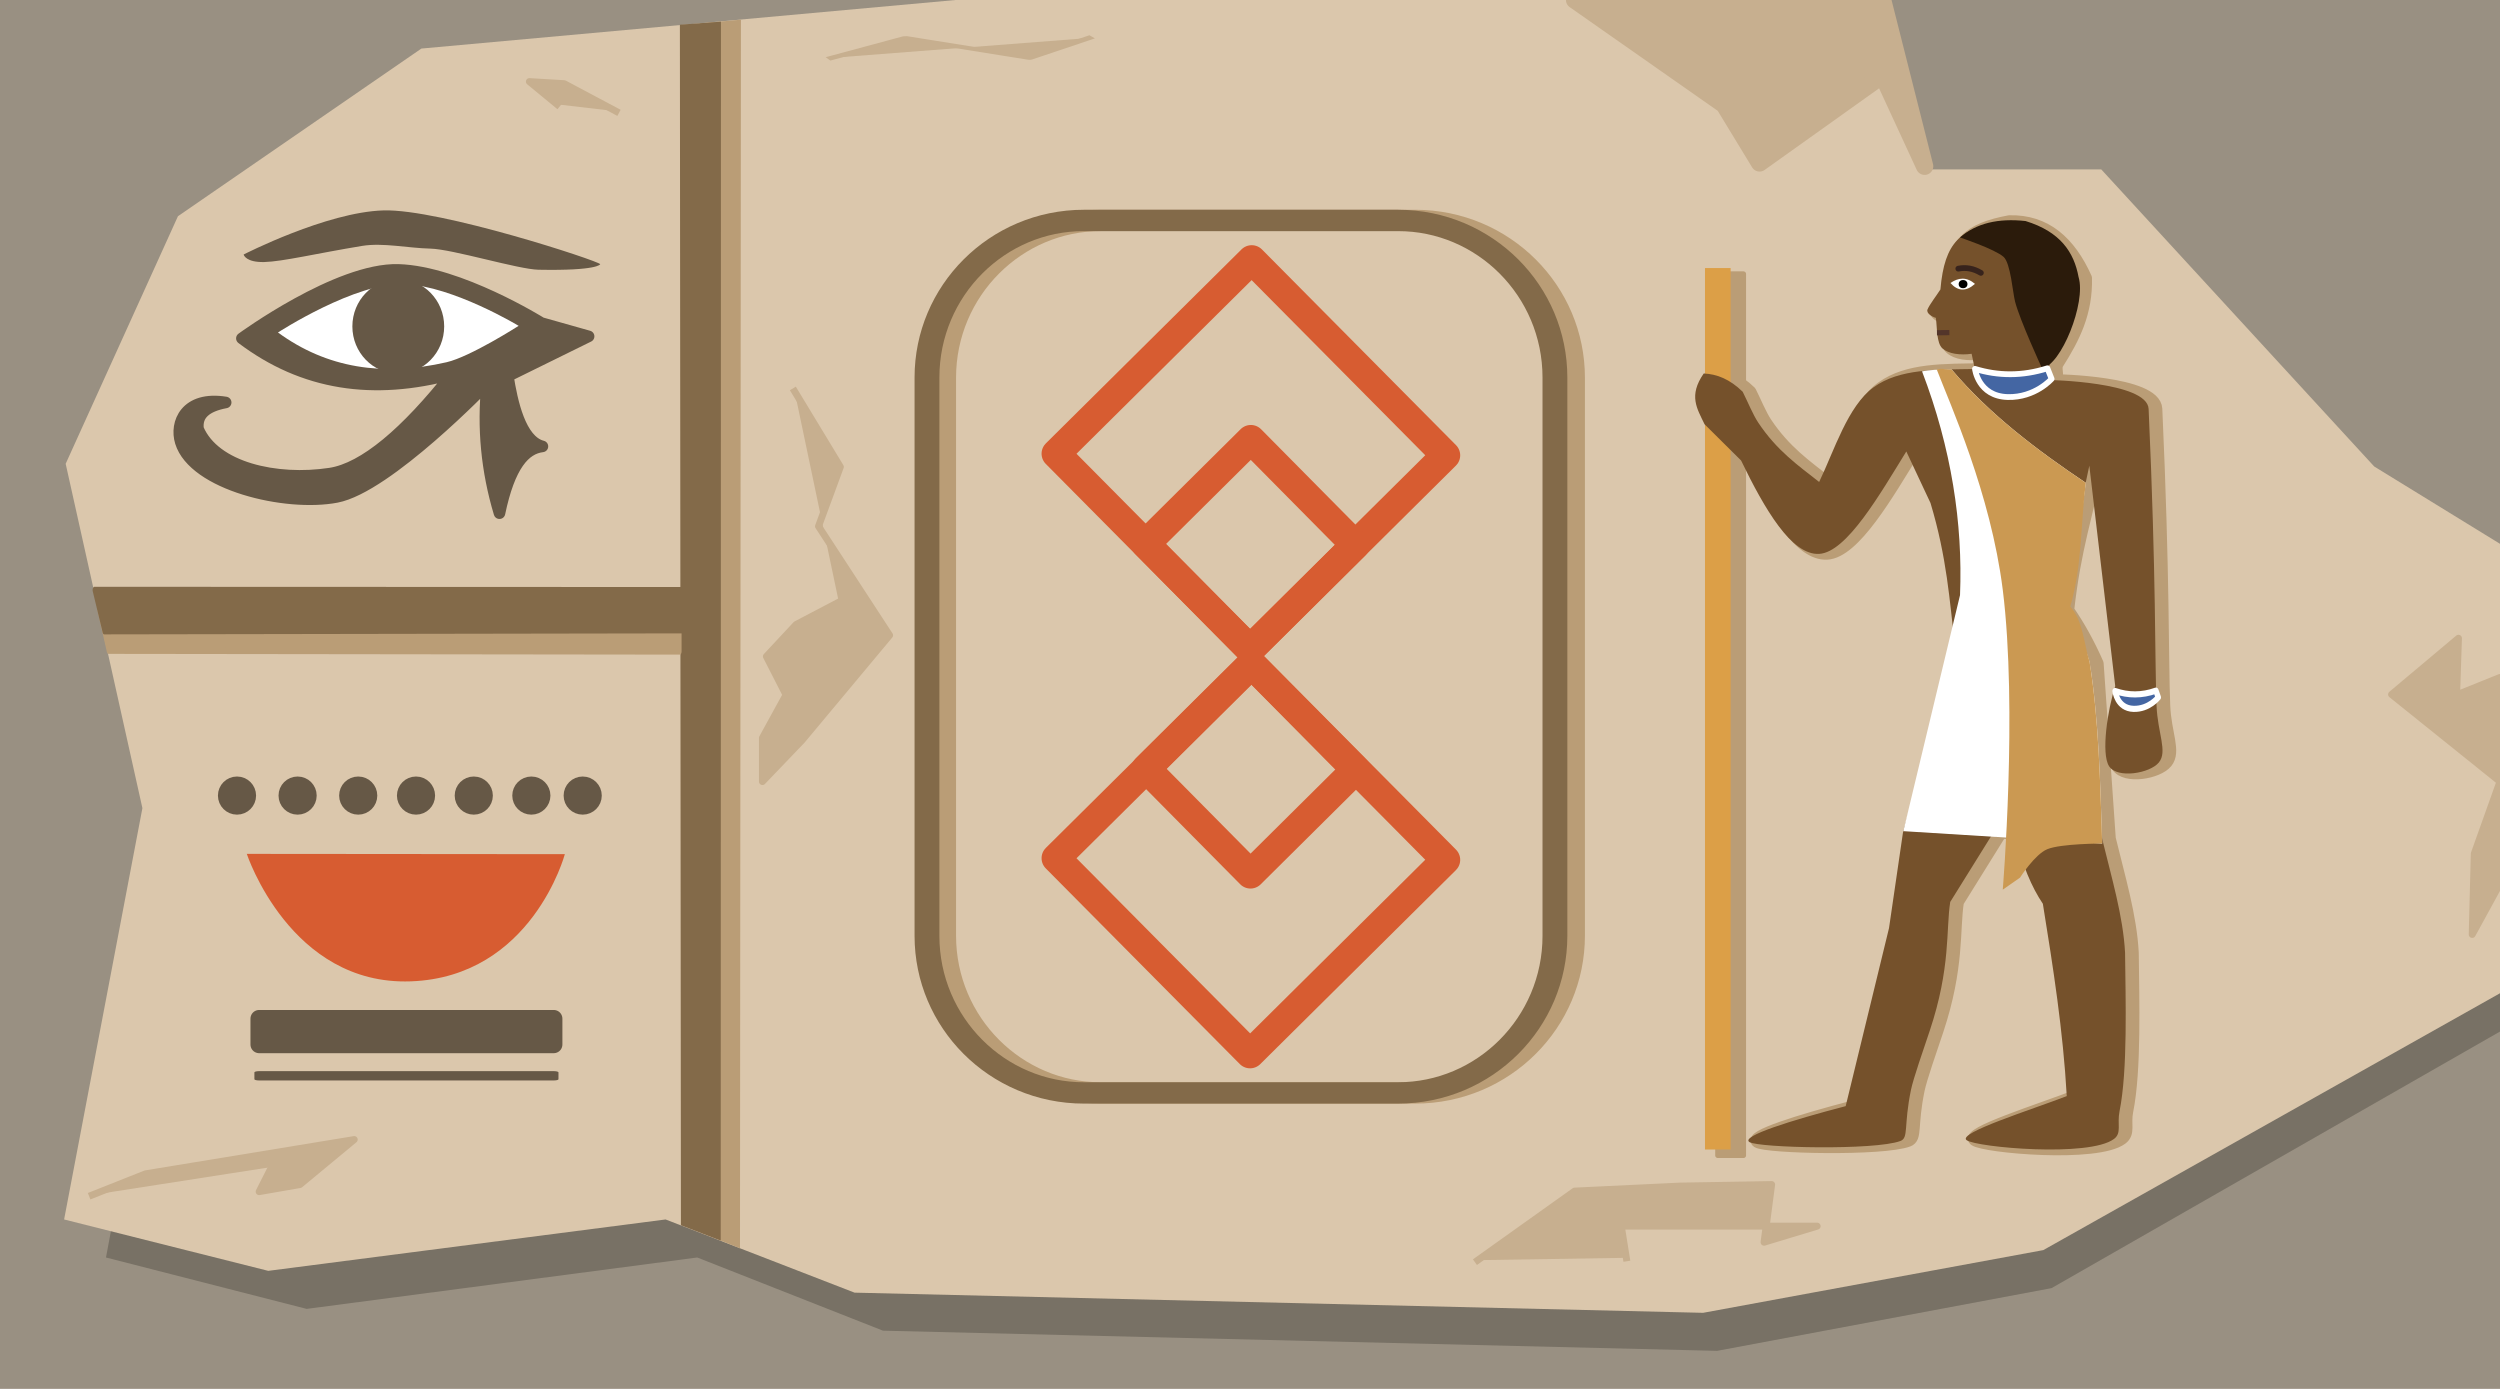 <?xml version="1.0" encoding="UTF-8" standalone="no"?>
<svg
   xmlns:dc="http://purl.org/dc/elements/1.1/"
   xmlns:cc="http://creativecommons.org/ns#"
   xmlns:rdf="http://www.w3.org/1999/02/22-rdf-syntax-ns#"
   xmlns:svg="http://www.w3.org/2000/svg"
   xmlns="http://www.w3.org/2000/svg"
   id="svg166"
   style="fill-rule:evenodd;clip-rule:evenodd;stroke-linecap:square;stroke-linejoin:round;stroke-miterlimit:1.5;"
   xml:space="preserve"
   version="1.1"
   viewBox="0 0 900 500"
   height="100%"
   width="100%"><defs
   id="defs170" />
    <rect
   id="rect2"
   style="fill:rgb(153,144,130);"
   height="500"
   width="900"
   y="0"
   x="0" />
    <g
   id="g6"
   transform="matrix(0.983,0,0,1,15.465,13.693)">
        <path
   id="path4"
   style="fill:rgb(120,113,101);"
   d="M23.642,166.963L64.064,77.834L151.697,17.483L344.018,0L679.172,0L693.04,60.992L756.454,60.992L854.71,167.933L900,195.778L900,357.568L735.59,450.038L613.111,472.614L307.636,465.352L239.616,439.008L96.567,457.507L23.08,439.008L51.266,290.934L23.642,166.963Z" />
    </g>
    <path
   id="path8"
   style="fill:rgb(219,199,172);"
   d="M23.642,166.963L64.064,77.834L151.697,17.483L344.018,0L679.172,0L693.04,60.992L756.454,60.992L854.71,167.933L900,195.778L900,357.568L735.59,450.038L613.111,472.614L307.636,465.352L239.616,439.008L96.567,457.507L23.08,439.008L51.266,290.934L23.642,166.963Z" />
    <ellipse
   id="ellipse10"
   style="fill:rgb(102,88,70);stroke:rgb(102,88,70);stroke-width:6.25px;"
   ry="3.738"
   rx="3.742"
   cy="286.409"
   cx="85.321" />
    <g
   id="g14"
   transform="matrix(1,0,0,1,21.817,0)">
        <ellipse
   id="ellipse12"
   style="fill:rgb(102,88,70);stroke:rgb(102,88,70);stroke-width:6.25px;"
   ry="3.738"
   rx="3.742"
   cy="286.409"
   cx="85.321" />
    </g>
    <g
   id="g18"
   transform="matrix(1,0,0,1,43.635,0)">
        <ellipse
   id="ellipse16"
   style="fill:rgb(102,88,70);stroke:rgb(102,88,70);stroke-width:6.25px;"
   ry="3.738"
   rx="3.742"
   cy="286.409"
   cx="85.321" />
    </g>
    <g
   id="g22"
   transform="matrix(1,0,0,1,64.443,0)">
        <ellipse
   id="ellipse20"
   style="fill:rgb(102,88,70);stroke:rgb(102,88,70);stroke-width:6.25px;"
   ry="3.738"
   rx="3.742"
   cy="286.409"
   cx="85.321" />
    </g>
    <g
   id="g26"
   transform="matrix(1,0,0,1,85.238,0)">
        <ellipse
   id="ellipse24"
   style="fill:rgb(102,88,70);stroke:rgb(102,88,70);stroke-width:6.25px;"
   ry="3.738"
   rx="3.742"
   cy="286.409"
   cx="85.321" />
    </g>
    <g
   id="g30"
   transform="matrix(1,0,0,1,105.965,0)">
        <ellipse
   id="ellipse28"
   style="fill:rgb(102,88,70);stroke:rgb(102,88,70);stroke-width:6.25px;"
   ry="3.738"
   rx="3.742"
   cy="286.409"
   cx="85.321" />
    </g>
    <g
   id="g34"
   transform="matrix(1,0,0,1,124.45,0)">
        <ellipse
   id="ellipse32"
   style="fill:rgb(102,88,70);stroke:rgb(102,88,70);stroke-width:6.25px;"
   ry="3.738"
   rx="3.742"
   cy="286.409"
   cx="85.321" />
    </g>
    <g
   id="g78"
   transform="matrix(0.885,0,0,0.885,305.807,25.299)">
        <g
   id="g38"
   transform="matrix(1,0,0,1,8.865,47.965)">
            <rect
   id="rect36"
   style="fill:rgb(186,157,118);stroke:rgb(186,157,118);stroke-width:2.12px;"
   height="358.558"
   width="10.432"
   y="34.893"
   x="344.36" />
        </g>
        <g
   id="g76">
            <g
   id="g42"
   transform="matrix(1,0,0,1,2.872,45.558)">
                <path
   id="path40"
   style="fill:rgb(186,157,118);stroke:rgb(186,157,118);stroke-width:4.71px;stroke-linecap:round;"
   d="M444.122,43.601C445.789,24.064 452.465,18.893 468.935,15.777C483.684,15.395 493.585,24.175 500.204,38.947C500.555,53.005 495.339,63.315 488.741,73.714C487.407,75.817 489.394,78.489 487.716,80.411C487.716,80.411 528.307,81.038 528.811,92.206C531.943,161.546 531.276,194.389 532.041,212.984C532.502,224.211 536.607,231.559 532.987,236.005C529.368,240.452 516.072,242.713 512.727,237.54C509.382,232.368 512.173,214.264 515.234,204.981L504.69,115.278C500.769,134.934 495.675,149.209 492.968,174.043C497.465,180.555 501.45,187.8 504.946,195.744L509.883,266.966C513.672,282.62 518.46,298.526 519.232,313.421C519.438,332.633 520.343,361.128 516.993,377.837C515.91,383.242 517.978,386.724 514.723,389.162C504.623,396.726 458.791,392.568 454.783,389.662C450.774,386.756 481.363,377.207 495.514,371.725C494.035,345.367 489.991,319.421 485.792,293.499C481.266,286.742 477.345,277.777 474.433,265.142L465.579,264.67L448.113,292.743C446.345,303.853 448.395,319.362 439.77,345.165C437.324,352.485 433.121,364.453 432.147,369.171C429.108,383.885 431.29,388.703 427.848,389.987C417.425,393.874 370.138,392.787 366.427,390.424C362.716,388.061 383.395,381.611 405.582,375.808L423.211,303.384L428.884,264.529L450,188.439C447.849,170.065 446.749,152.558 440.08,130.457L430.248,109.503C419.528,126.867 405.991,150.553 394.789,151.166C383.588,151.779 372.67,133.077 363.039,113.182L348.173,98.429C345.091,91.99 341.571,86.826 347.837,77.789C353.182,77.999 358.474,80.109 363.684,85.207C365.699,89.202 367.846,94.519 370.047,97.817C377.661,109.225 386.217,115.17 394.794,121.909C400.963,109.105 406.407,91.04 416.96,83.382C427.513,75.723 442.535,76.235 458.112,75.959L456.815,69.772C452.214,70.418 447.404,69.819 444.938,67.587C442.472,65.354 442.831,59.154 442.264,55.147C440.761,54.77 438.218,53.266 438.884,51.698C439.734,49.699 442.399,46.264 444.122,43.601Z" />
            </g>
            <g
   id="g74"
   transform="matrix(1,0,0,1,-0.342,45.558)">
                <g
   id="g46"
   transform="matrix(1,0,0,1,3.99,0)">
                    <rect
   id="rect44"
   style="fill:rgb(220,159,71);"
   height="358.558"
   width="10.432"
   y="34.893"
   x="344.36" />
                </g>
                <path
   id="path48"
   style="fill:rgb(117,81,43);"
   d="M444.122,43.601C445.789,24.064 452.465,18.893 468.935,15.777C483.684,15.395 493.585,24.175 500.204,38.947C500.555,53.005 495.339,63.315 488.741,73.714C487.407,75.817 489.394,78.489 487.716,80.411C487.716,80.411 528.307,81.038 528.811,92.206C531.943,161.546 531.276,194.389 532.041,212.984C532.502,224.211 536.607,231.559 532.987,236.005C529.368,240.452 516.072,242.713 512.727,237.54C509.382,232.368 512.173,214.264 515.234,204.981L504.69,115.278C500.769,134.934 495.675,149.209 492.968,174.043C497.465,180.555 501.45,187.8 504.946,195.744L509.883,266.966C513.672,282.62 518.46,298.526 519.232,313.421C519.438,332.633 520.343,361.128 516.993,377.837C515.91,383.242 517.978,386.724 514.723,389.162C504.623,396.726 458.791,392.568 454.783,389.662C450.774,386.756 481.363,377.207 495.514,371.725C494.035,345.367 489.991,319.421 485.792,293.499C481.266,286.742 477.345,277.777 474.433,265.142L465.579,264.67L448.113,292.743C446.345,303.853 448.395,319.362 439.77,345.165C437.324,352.485 433.121,364.453 432.147,369.171C429.108,383.885 431.29,388.703 427.848,389.987C417.425,393.874 370.138,392.787 366.427,390.424C362.716,388.061 383.395,381.611 405.582,375.808L423.211,303.384L428.884,264.529L450,188.439C447.849,170.065 446.749,152.558 440.08,130.457L430.248,109.503C419.528,126.867 405.991,150.553 394.789,151.166C383.588,151.779 372.67,133.077 363.039,113.182L348.173,98.429C345.091,91.99 341.571,86.826 347.837,77.789C353.182,77.999 358.474,80.109 363.684,85.207C365.699,89.202 367.846,94.519 370.047,97.817C377.661,109.225 386.217,115.17 394.794,121.909C400.963,109.105 406.407,91.04 416.96,83.382C427.513,75.723 442.535,76.235 458.112,75.959L456.815,69.772C452.214,70.418 447.404,69.819 444.938,67.587C442.472,65.354 442.831,59.154 442.264,55.147C440.761,54.77 438.218,53.266 438.884,51.698C439.734,49.699 442.399,46.264 444.122,43.601Z" />
                <path
   id="path50"
   style="fill:none;stroke:rgb(83,53,42);stroke-width:2.12px;"
   d="M443.771,61.202L446.708,61.164" />
                <path
   id="path52"
   style="fill:rgb(43,27,11);"
   d="M452.097,22.456C452.097,22.456 466.199,27.151 469.81,30.348C472.667,32.878 473.53,44.835 474.48,48.53C476.426,56.11 485.444,75.671 485.444,75.671C493.186,74.559 503.464,48.942 500.324,38.602C498.475,28.434 492.848,20.072 478.734,15.765C467.656,14.555 458.68,16.635 452.097,22.456Z" />
                <path
   id="path54"
   style="fill:rgb(68,102,163);stroke:white;stroke-width:2.35px;stroke-linecap:round;"
   d="M458.172,75.903C467.649,78.814 477.452,78.905 487.64,75.671L489.355,79.987C489.355,79.987 482.694,87.647 471.52,87.366C459.45,87.064 458.172,75.903 458.172,75.903Z" />
                <g
   id="g58"
   transform="matrix(0.563,0,0,0.634,257.23,158.816)">
                    <path
   id="path56"
   style="fill:rgb(68,102,163);stroke:white;stroke-width:3.93px;stroke-linecap:round;"
   d="M458.172,75.903C467.649,78.814 477.452,78.905 487.64,75.671L489.355,79.987C489.355,79.987 482.694,87.647 471.52,87.366C459.45,87.064 458.172,75.903 458.172,75.903Z" />
                </g>
                <g
   id="g62"
   transform="matrix(1,0,0,1,-1.802,1.234)">
                    <path
   id="path60"
   style="fill:white;"
   d="M450,39.739C453.224,37.515 456.526,37.144 459.975,40.093C456.286,43.387 452.98,43.087 450,39.739Z" />
                </g>
                <g
   id="g66"
   transform="matrix(0.882,0,0,0.84,52.797,7.311)">
                    <ellipse
   id="ellipse64"
   ry="1.991"
   rx="2.026"
   cy="40.615"
   cx="454.122" />
                </g>
                <path
   id="path68"
   style="fill:none;stroke:rgb(55,35,28);stroke-width:2.35px;stroke-linecap:round;"
   d="M451.399,35.14C454.457,34.532 457.515,35.026 460.573,36.852" />
                <path
   id="path70"
   style="fill:white;"
   d="M436.648,76.925C448.619,108.243 453.258,138.815 452.097,167.942L429.035,263.955L509.918,268.994C509.137,245.252 508.624,218.895 504.803,195.153C502.269,186.444 498.366,179.306 493.29,173.513C498.174,156.619 501.098,139.49 503.254,122.268C483.713,109.159 464.29,94.597 448.68,76.153C443.797,76.118 439.524,76.287 436.648,76.925Z" />
                <path
   id="path72"
   style="fill:rgb(203,153,82);"
   d="M442.626,76.148C447.982,90.16 464.549,126.443 469.477,165.748C475.562,214.292 469.477,287.76 469.477,287.76L476.5,282.858C476.5,282.858 482.501,273.403 487.58,271.295C493.15,268.985 509.918,268.994 509.918,268.994C509.137,245.252 508.624,218.895 504.803,195.153C502.269,186.444 502.031,178.364 496.956,172.571C501.839,155.678 501.098,139.49 503.254,122.268C483.713,109.159 464.29,94.597 448.68,76.153C443.797,76.118 445.502,75.51 442.626,76.148Z" />
            </g>
        </g>
    </g>
    <g
   id="g82"
   transform="matrix(1,0,0,1,7.391,0)">
        <path
   id="path80"
   style="fill:rgb(186,157,118);"
   d="M259.339,7.071L244.761,8.412L244.761,443.672L259.006,449.4L259.339,7.071Z" />
    </g>
    <path
   id="path84"
   style="fill:rgb(131,106,73);"
   d="M259.542,7.792L244.761,8.889L245.131,441.087L259.46,446.61L259.542,7.792Z" />
    <g
   id="g88"
   transform="matrix(6.12323e-17,-1,0.522,3.19645e-17,19.012,479.353)">
        <path
   id="path86"
   style="fill:rgb(186,157,118);stroke:rgb(186,157,118);stroke-width:2.35px;"
   d="M259.542,32.069L245.132,38.36L244.864,432.453L259.542,432.453L259.542,32.069Z" />
    </g>
    <g
   id="g92"
   transform="matrix(6.12323e-17,-1,0.522,3.19645e-17,19.012,471.962)">
        <path
   id="path90"
   style="fill:rgb(131,106,73);stroke:rgb(131,106,73);stroke-width:2.35px;"
   d="M259.542,28.627L244.761,35.437L245.131,441.087L259.46,446.61L259.542,28.627Z" />
    </g>
    <g
   id="g102"
   transform="matrix(1,0,0,1.177,-247.783,-72.13)">
        <g
   id="g96"
   transform="matrix(1.371,0,0,1,-228.459,6.999)">
            <path
   id="path94"
   style="fill:none;stroke:rgb(186,157,118);stroke-width:6.52px;"
   d="M760.281,169.813C760.281,143.262 741.783,121.706 718.998,121.706L636.433,121.706C613.649,121.706 595.151,143.262 595.151,169.813L595.151,340.463C595.151,367.014 613.649,388.57 636.433,388.57L718.998,388.57C741.783,388.57 760.281,367.014 760.281,340.463L760.281,169.813Z" />
        </g>
        <g
   id="g100"
   transform="matrix(1.369,0,0,1,-233.267,6.999)">
            <path
   id="path98"
   style="fill:none;stroke:rgb(131,106,73);stroke-width:6.53px;"
   d="M760.281,169.742C760.281,143.23 741.783,121.706 718.998,121.706L636.433,121.706C613.649,121.706 595.151,143.23 595.151,169.742L595.151,340.535C595.151,367.046 613.649,388.57 636.433,388.57L718.998,388.57C741.783,388.57 760.281,367.046 760.281,340.535L760.281,169.742Z" />
        </g>
    </g>
    <g
   id="g120"
   transform="matrix(1.123,0,0,1.123,-329.723,-73.025)">
        <g
   id="g106"
   transform="matrix(-0.71,0.704,-0.704,-0.71,694.604,210.728)">
            <rect
   id="rect104"
   style="fill:none;stroke:rgb(215,92,49);stroke-width:9.28px;"
   height="88.347"
   width="88.347"
   y="-44.174"
   x="-44.174" />
        </g>
        <g
   id="g110"
   transform="matrix(-0.382,0.379,-0.379,-0.383,694.459,239.559)">
            <rect
   id="rect108"
   style="fill:none;stroke:rgb(215,92,49);stroke-width:17.23px;"
   height="88.347"
   width="88.347"
   y="-44.174"
   x="-44.174" />
        </g>
        <g
   id="g114"
   transform="matrix(-0.382,0.379,-0.379,-0.383,694.604,311.568)">
            <rect
   id="rect112"
   style="fill:none;stroke:rgb(215,92,49);stroke-width:17.23px;"
   height="88.347"
   width="88.347"
   y="-44.174"
   x="-44.174" />
        </g>
        <g
   id="g118"
   transform="matrix(-0.71,0.704,-0.704,-0.71,694.604,340.399)">
            <rect
   id="rect116"
   style="fill:none;stroke:rgb(215,92,49);stroke-width:9.28px;"
   height="88.347"
   width="88.347"
   y="-44.174"
   x="-44.174" />
        </g>
    </g>
    <g
   id="g136"
   transform="matrix(0.877,0,0,0.877,20.412,9.794)">
        <path
   id="path122"
   style="fill:rgb(102,88,70);stroke:rgb(102,88,70);stroke-width:4.75px;"
   d="M76.014,127.732C76.014,127.732 115.384,98.893 140.257,99.626C165.192,100.361 198.921,121.416 198.921,121.416L218.344,126.901L185.2,143.22C186.864,153.636 190.232,169.78 199.385,172.074C192.105,172.947 185.853,179.871 181.757,199.491C176.537,182.088 174.828,164.358 176.712,146.293C176.712,146.293 135.823,188.825 114.859,192.83C93.894,196.835 56.329,187.753 50.923,170.321C48.495,162.49 52.964,151.395 69.361,154.04C61.255,155.541 57.284,159.071 58.019,164.912C64.805,180.896 90.131,186.597 112.232,183.233C126.188,181.11 143.515,166.337 162.468,142.284C130.067,151.063 101.293,146.843 76.014,127.732Z" />
        <g
   id="g126"
   transform="matrix(0.803,0.016,-0.015,0.744,31.708,29.067)">
            <path
   id="path124"
   style="fill:white;"
   d="M76.014,127.732C76.014,127.732 115.384,98.893 140.257,99.626C165.192,100.361 198.921,121.416 198.921,121.416C198.921,121.416 174.556,139.008 162.468,142.284C130.067,151.063 101.293,146.843 76.014,127.732Z" />
        </g>
        <g
   id="g130"
   transform="matrix(1.625,0,0,1.989,-96.909,-102.064)">
            <ellipse
   id="ellipse128"
   style="fill:rgb(102,88,70);"
   ry="9.753"
   rx="11.596"
   cy="113.063"
   cx="145.921" />
        </g>
        <g
   id="g134"
   transform="matrix(1,0,0,1,-0.191,9.978)">
            <path
   id="path132"
   style="fill:rgb(102,88,70);"
   d="M76.939,83.321C76.939,83.321 110.904,65.91 134.326,65.223C157.434,64.544 222.956,86.026 223.302,87.309C223.302,87.309 222.491,90.056 197.943,89.579C189.672,89.418 162.514,81.099 153.578,80.907C144.501,80.713 134.081,78.389 125.541,79.798C106.959,82.864 92.941,86.232 85.419,86.419C78.014,86.603 76.962,83.632 76.939,83.321Z" />
        </g>
    </g>
    <g
   id="g140"
   transform="matrix(-3.836,-4.69819e-16,4.29395e-16,-3.506,928.609,1366.45)">
        <path
   id="path138"
   style="fill:rgb(215,92,49);"
   d="M189.068,302.04L218.916,302.069C218.916,302.069 214.843,288.532 203.526,288.98C192.15,289.429 189.068,302.04 189.068,302.04Z" />
    </g>
    <g
   id="g144"
   transform="matrix(1,0,0,1,4.23,-0.271)">
        <rect
   id="rect142"
   style="fill:rgb(102,88,70);stroke:rgb(102,88,70);stroke-width:6.25px;"
   height="9.308"
   width="106.047"
   y="366.984"
   x="89.062" />
    </g>
    <g
   id="g148"
   transform="matrix(1,0,0,0.263,4.23,289.546)">
        <rect
   id="rect146"
   style="fill:rgb(102,88,70);stroke:rgb(102,88,70);stroke-width:3.42px;"
   height="9.308"
   width="106.047"
   y="366.984"
   x="89.062" />
    </g>
    <path
   id="path150"
   style="fill:rgb(199,175,143);stroke:rgb(199,175,143);stroke-width:6.25px;"
   d="M566.868,0L620.71,37.716L633.444,58.644L677.728,27.068L692.862,59.847L677.731,0L566.868,0Z" />
    <g
   id="g154"
   transform="matrix(1,0,0,0.44,0,7.662)">
        <path
   id="path152"
   style="fill:rgb(199,175,143);stroke:rgb(199,175,143);stroke-width:3.24px;"
   d="M299.463,29.923L325.945,13.693L370.634,29.923L391.894,13.693" />
    </g>
    <path
   id="path156"
   style="fill:rgb(199,175,143);stroke:rgb(199,175,143);stroke-width:2.5px;"
   d="M531.994,453.656L566.868,428.797L604.776,426.992L637.791,426.439L635.06,447.203L654.176,441.416L584.361,441.416L582.232,432.481L585.48,452.815" />
    <path
   id="path158"
   style="fill:rgb(199,175,143);stroke:rgb(199,175,143);stroke-width:2.5px;"
   d="M33.245,430.176L52.397,422.579L127.525,410.239L107.965,426.439L93.292,428.99L97.775,420.118" />
    <path
   id="path160"
   style="fill:rgb(199,175,143);stroke:rgb(199,175,143);stroke-width:2.5px;"
   d="M221.736,40.04L203.125,30.127L190.577,29.375L200.51,37.558" />
    <path
   id="path162"
   style="fill:rgb(199,175,143);stroke:rgb(199,175,143);stroke-width:2.5px;"
   d="M286.072,140.905L302.528,168.076L294.658,189.465L320.254,228.698L288.717,266.501L274.476,281.361L274.476,265.658L282.977,250.165L275.902,236.307L286.625,224.811L301.984,216.762" />
    <path
   id="path164"
   style="fill:rgb(199,175,143);stroke:rgb(199,175,143);stroke-width:2.5px;"
   d="M885.046,229.772L860.967,250L900,281.361L890.741,307.306L889.998,336.396L900,318.117L900,243.881L884.376,250.165L885.046,229.772Z" />
</svg>

